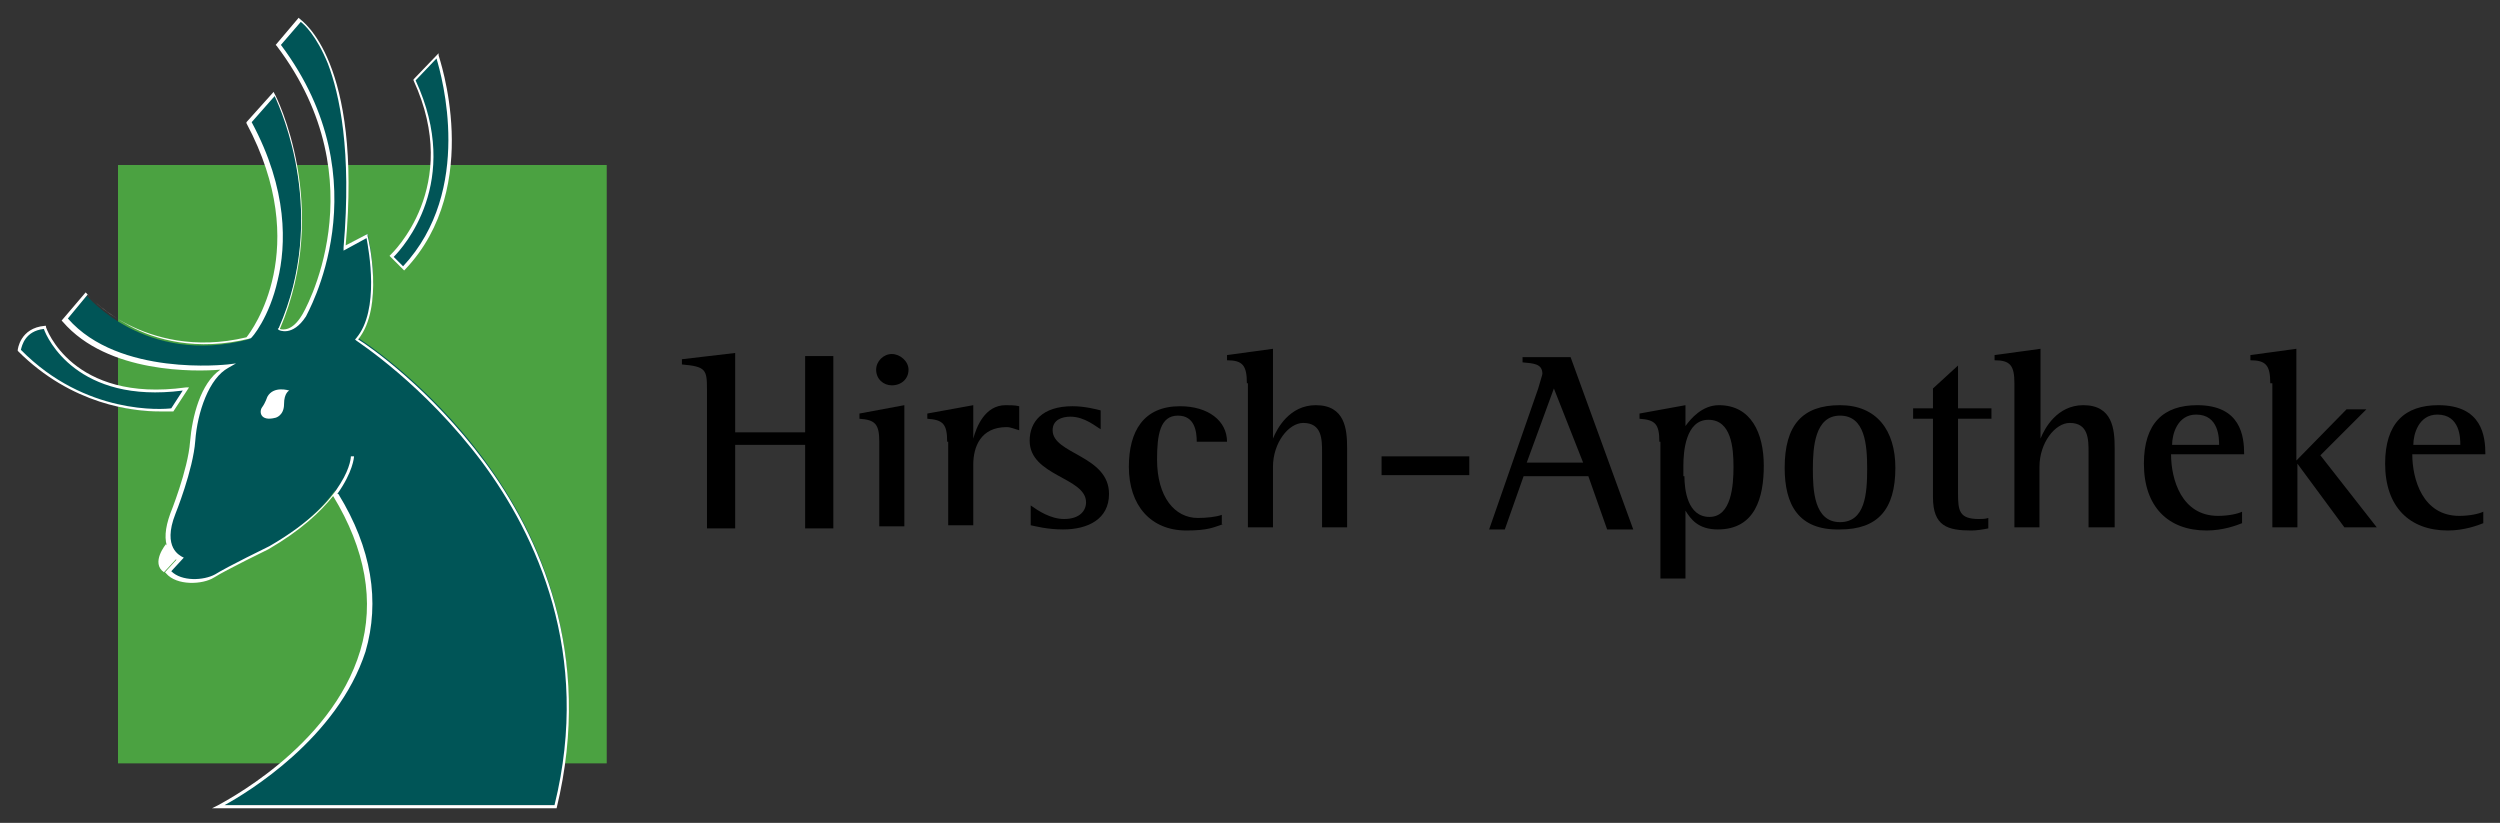 <?xml version="1.0" encoding="utf-8"?>
<!-- Generator: Adobe Illustrator 27.7.0, SVG Export Plug-In . SVG Version: 6.00 Build 0)  -->
<svg version="1.1" id="Ebene_1" xmlns="http://www.w3.org/2000/svg" xmlns:xlink="http://www.w3.org/1999/xlink" x="0px" y="0px"
	 viewBox="0 0 239.4 78.8" style="enable-background:new 0 0 239.4 78.8;" xml:space="preserve">
<rect x="0" y="0" width="239.4" height="78.8" fill="#333333" stroke="none"/>
<style type="text/css">
	.st0{fill:#4BA241;}
	.st1{fill:#005557;}
	.st2{fill:#FFFFFF;}
	.st3{fill:#015557;}
</style>
<g>
	<rect x="11.3" y="15.8" class="st0" width="46.8" height="57.3"/>
	<g>
		<path class="st1" d="M33.5,43.7c0,0-0.1,4.2-7.9,8.8c0,0-4.1,2-5.2,2.7s-3.5,0.8-4.4-0.4l1.2-1.3c0,0-2-0.8-0.7-4.2
			c0,0,1.7-4.2,1.9-6.9c0.2-2.8,1.3-6.1,3.3-7.1c0,0-10.5,1.3-15.5-4.5l2.1-2.5c0,0,5.6,6.8,15.5,4.2c0,0,6.8-8,0-20.7L26.2,9
			c0,0,5.6,10.7,0.5,22.5c0,0,1.2,0.7,2.4-1.3c0,0,7.6-12.6-2.4-26l2-2.4c0,0,6,3.8,4.3,21.8l2.2-1.2c0,0,1.7,6.9-1,9.9
			c0,0,26.1,16.3,19,44.8H21c0,0,22.5-11.1,11-29.9"/>
		<path class="st2" d="M53.4,77.4H20.3l0.6-0.3c0.1-0.1,10.8-5.4,13.6-14.8c1.4-4.7,0.5-9.7-2.6-14.8c-1.2,1.5-3.1,3.3-6.2,5.1
			c0,0-4.1,2-5.2,2.7c-1.1,0.7-3.6,0.8-4.6-0.4l-0.1-0.1l1.1-1.2c-0.2-0.1-0.6-0.4-0.8-1c-0.4-0.9-0.3-2,0.2-3.4
			c0,0,1.7-4.2,1.9-6.9c0.2-2.4,1-5.6,2.9-6.9c-2.3,0.2-10.8,0.4-15.1-4.6l-0.1-0.1l2.3-2.7l0.1,0.1c0,0,1.4,1.7,4,3
			c2.4,1.2,6.3,2.4,11.3,1.2c0.5-0.6,6.4-8.5,0-20.5l0-0.1l2.6-2.9L26.3,9c0.1,0.1,5.5,10.8,0.5,22.5c0.3,0.1,1.2,0.2,2.1-1.3
			c0.1-0.1,7.5-12.7-2.4-25.8l-0.1-0.1l2.2-2.6l0.1,0.1c0.2,0.2,6,4,4.4,21.7l2.1-1.1l0,0.2c0.1,0.3,1.6,6.8-0.9,9.9
			c1,0.6,6.9,4.7,12.1,11.7c5.2,7,10.5,18.4,6.9,33.2L53.4,77.4z M21.5,77.1h31.6c3.6-14.6-1.8-25.9-6.9-32.8
			c-5.6-7.5-12-11.6-12.1-11.7l-0.1-0.1l0.1-0.1c2.3-2.7,1.2-8.5,1-9.6L32.9,24l0-0.3c0.8-9.3-0.4-14.7-1.5-17.6
			c-1.1-2.7-2.3-3.8-2.6-4l-1.9,2.2c9.9,13.2,2.4,25.9,2.4,26c-1.3,2-2.6,1.3-2.6,1.3l-0.1-0.1l0.1-0.1c4.7-10.7,0.3-20.7-0.4-22.2
			l-2.2,2.5c3.5,6.5,3.3,11.8,2.5,15.1c-0.8,3.6-2.5,5.6-2.6,5.6l0,0l0,0c-5.2,1.3-9.2,0.1-11.6-1.2c-2.2-1.2-3.6-2.5-4-3l-1.9,2.3
			c4.9,5.6,15.2,4.4,15.3,4.4l0.8-0.1l-0.7,0.4c-1.9,1-3,4.3-3.2,7c-0.2,2.8-1.9,7-1.9,7c-1.3,3.3,0.5,4,0.6,4.1l0.2,0.1l-1.2,1.3
			c1,1,3.1,0.9,4.2,0.3c1.1-0.7,5.2-2.7,5.2-2.7c4-2.3,5.9-4.5,6.8-6c1-1.6,1-2.6,1-2.6l0.3,0c0,0.1-0.1,1.5-1.6,3.6l0.1,0
			c3.2,5.2,4,10.3,2.6,15.1C32.3,70.7,23.7,75.9,21.5,77.1z"/>
	</g>
	<path class="st2" d="M15.9,52.1c0,0-1.5,1.8-0.2,2.7l1.2-1.3L15.9,52.1z"/>
	<path class="st2" d="M27.7,37.4c0,0-1.5-0.5-2.1,0.6c0,0-0.2,0.6-0.5,1c-0.3,0.4-0.2,1.4,1.3,1c0,0,0.8-0.2,0.8-1.3
		C27.2,37.6,27.7,37.4,27.7,37.4z"/>
	<g>
		<path class="st3" d="M17.8,37.3l-1.3,2c0,0-8,1.1-14.7-5.7c0,0,0.1-1.9,2.4-2.1C4.3,31.4,6.7,38.9,17.8,37.3z"/>
		<path class="st2" d="M15.3,39.4c-2.5,0-8.4-0.6-13.6-5.8l0,0l0-0.1c0,0,0.2-2.1,2.6-2.3l0.1,0l0,0.1c0,0.1,2.5,7.3,13.4,5.8l0.3,0
			l-1.5,2.3l-0.1,0C16.6,39.4,16.1,39.4,15.3,39.4z M2,33.5c6.2,6.3,13.7,5.7,14.4,5.6l1.1-1.7c-10.1,1.3-13-5-13.3-5.9
			C2.4,31.7,2.1,33.1,2,33.5z"/>
	</g>
	<g>
		<path class="st3" d="M37.5,24.6c0,0,7-6.4,2.2-16.9l2.2-2.4c0,0,4.4,12.3-3.2,20.4L37.5,24.6z"/>
		<path class="st2" d="M38.7,25.9l-1.4-1.4l0.1-0.1c0.1-0.1,6.9-6.5,2.2-16.7l0-0.1L42,5.1L42,5.3c0,0.1,4.4,12.5-3.2,20.5
			L38.7,25.9z M37.7,24.6l0.9,0.9c6.8-7.3,3.7-18.2,3.2-19.9l-2,2.1C44.3,17.4,38.6,23.7,37.7,24.6z"/>
	</g>
</g>
<g>
	<path d="M67.7,37.3c0-1.9-0.1-2.2-2.4-2.4v-0.5l5.1-0.6v7.6h6.7v-7.3h2.7v16.5h-2.7v-8h-6.7v8h-2.7V37.3z"/>
	<path d="M84.2,42.3c0-1.7-0.4-2.1-1.9-2.2v-0.5l4.3-0.8v11.6h-2.4V42.3z M83.9,35.4c0-0.8,0.7-1.5,1.5-1.5c0.8,0,1.6,0.7,1.6,1.5
		c0,0.9-0.7,1.5-1.6,1.5C84.6,36.9,83.9,36.3,83.9,35.4z"/>
	<path d="M90.7,42.3c0-1.7-0.4-2.1-1.9-2.2v-0.5l4.4-0.8v3.2h0c0.3-1.1,1.1-3.2,3.1-3.2c0.4,0,0.9,0,1.3,0.1v2.3
		c-0.4-0.1-0.8-0.3-1.2-0.3c-2.5,0-3.2,1.9-3.2,3.6v5.8h-2.4V42.3z"/>
	<path d="M105.4,41.1c-0.4-0.2-1.5-1.2-2.9-1.2c-0.8,0-1.7,0.3-1.7,1.3c0,2.3,5.4,2.4,5.4,6.1c0,2.4-2,3.4-4.4,3.4
		c-1.5,0-2.6-0.3-3.1-0.4v-1.9c0.7,0.5,1.9,1.3,3.2,1.3c1.5,0,2.1-0.8,2.1-1.6c0-2.4-5.4-2.5-5.4-5.9c0-1.8,1.2-3.3,4.1-3.3
		c1.2,0,2.3,0.3,2.7,0.4V41.1z"/>
	<path d="M117.1,50.2c-0.9,0.3-1.4,0.6-3.5,0.6c-3.4,0-5.5-2.4-5.5-6.1c0-3.4,1.4-5.8,4.9-5.8c2.7,0,4.5,1.4,4.5,3.4h-2.9
		c0-1-0.2-2.5-1.8-2.5c-1.7,0-2,1.8-2,4.2c0,3.6,1.7,5.6,3.9,5.6c0.8,0,1.8-0.1,2.3-0.3V50.2z"/>
	<path d="M119.4,36.7c0-1.7-0.4-2.2-1.9-2.2V34l4.4-0.6V42h0c0.4-1,1.6-3.2,4.1-3.2c2.8,0,3,2.3,3,4.1v7.6h-2.4v-7.2
		c0-1.2,0-2.8-1.8-2.8c-1.4,0-2.9,1.9-2.9,4.2v5.8h-2.4V36.7z"/>
	<path d="M132.3,43.7h8.4v1.8h-8.4V43.7z"/>
	<path d="M147.3,37.2c0.1-0.4,0.4-1.3,0.4-1.4c0-1-0.9-1-1.9-1.1v-0.5h4.6l6,16.5h-2.5l-1.8-5.1h-6.2l-1.8,5.1h-1.5L147.3,37.2z
		 M146.2,44.3h5.4l-2.8-7.1L146.2,44.3z"/>
	<path d="M158.9,42.3c0-1.7-0.4-2.1-1.9-2.2v-0.5l4.4-0.8v2h0c0.5-0.7,1.6-2,3.2-2c3.1,0,4.3,2.7,4.3,5.8c0,3-0.8,6.1-4.4,6.1
		c-1.9,0-2.6-1-3.1-1.8h0v6.5h-2.4V42.3z M161.3,45.6c0,1.3,0.3,3.9,2.4,3.9c2.1,0,2.3-3,2.3-4.8c0-1.8-0.2-4.5-2.4-4.5
		c-2.2,0-2.4,3.1-2.4,4.4V45.6z"/>
	<path d="M170.9,44.8c0-4.1,1.7-6,5.3-6c3.5,0,5.3,2.4,5.3,6c0,4-1.7,5.9-5.3,5.9C172.2,50.8,170.9,48.3,170.9,44.8z M176.2,50
		c2.4,0,2.6-2.7,2.6-5.1c0-2.3-0.2-5.1-2.6-5.1c-2.4,0-2.6,3-2.6,5.1C173.6,46.9,173.7,50,176.2,50z"/>
	<path d="M190.4,50.6c-0.5,0.1-1.1,0.2-1.6,0.2c-2.3,0-3.7-0.4-3.7-3.2v-7.5h-1.9v-1h1.9v-1.9l2.4-2.2v4.1h3.2v1h-3.2v7.1
		c0,1.7,0.1,2.5,2,2.5c0.3,0,0.6,0,0.9-0.1V50.6z"/>
	<path d="M192.9,36.7c0-1.7-0.4-2.2-1.9-2.2V34l4.4-0.6V42h0c0.4-1,1.6-3.2,4.1-3.2c2.8,0,3,2.3,3,4.1v7.6H200v-7.2
		c0-1.2,0-2.8-1.8-2.8c-1.4,0-2.9,1.9-2.9,4.2v5.8h-2.4V36.7z"/>
	<path d="M214.7,50.1c-0.5,0.2-1.8,0.7-3.4,0.7c-3.7,0-6-2.3-6-6.4c0-3.9,1.9-5.6,5.1-5.6c4.2,0,4.5,3,4.5,4.7h-7
		c0,2.4,1,5.9,4.5,5.9c1,0,1.9-0.2,2.3-0.4V50.1z M212.5,42.6c0-0.6,0-2.9-2.2-2.9c-1.8,0-2.3,1.9-2.3,2.9H212.5z"/>
	<path d="M217.4,36.7c0-1.7-0.4-2.2-1.9-2.2V34l4.4-0.6v10.7l4.8-4.9h1.9l-4.4,4.4l5.4,6.9h-3.1l-4.5-6.1h0v6.1h-2.4V36.7z"/>
	<path d="M237.8,50.1c-0.5,0.2-1.8,0.7-3.4,0.7c-3.7,0-6-2.3-6-6.4c0-3.9,1.9-5.6,5.1-5.6c4.2,0,4.5,3,4.5,4.7h-7
		c0,2.4,1,5.9,4.5,5.9c1,0,1.9-0.2,2.3-0.4V50.1z M235.6,42.6c0-0.6,0-2.9-2.2-2.9c-1.8,0-2.3,1.9-2.3,2.9H235.6z"/>
</g>
</svg>
